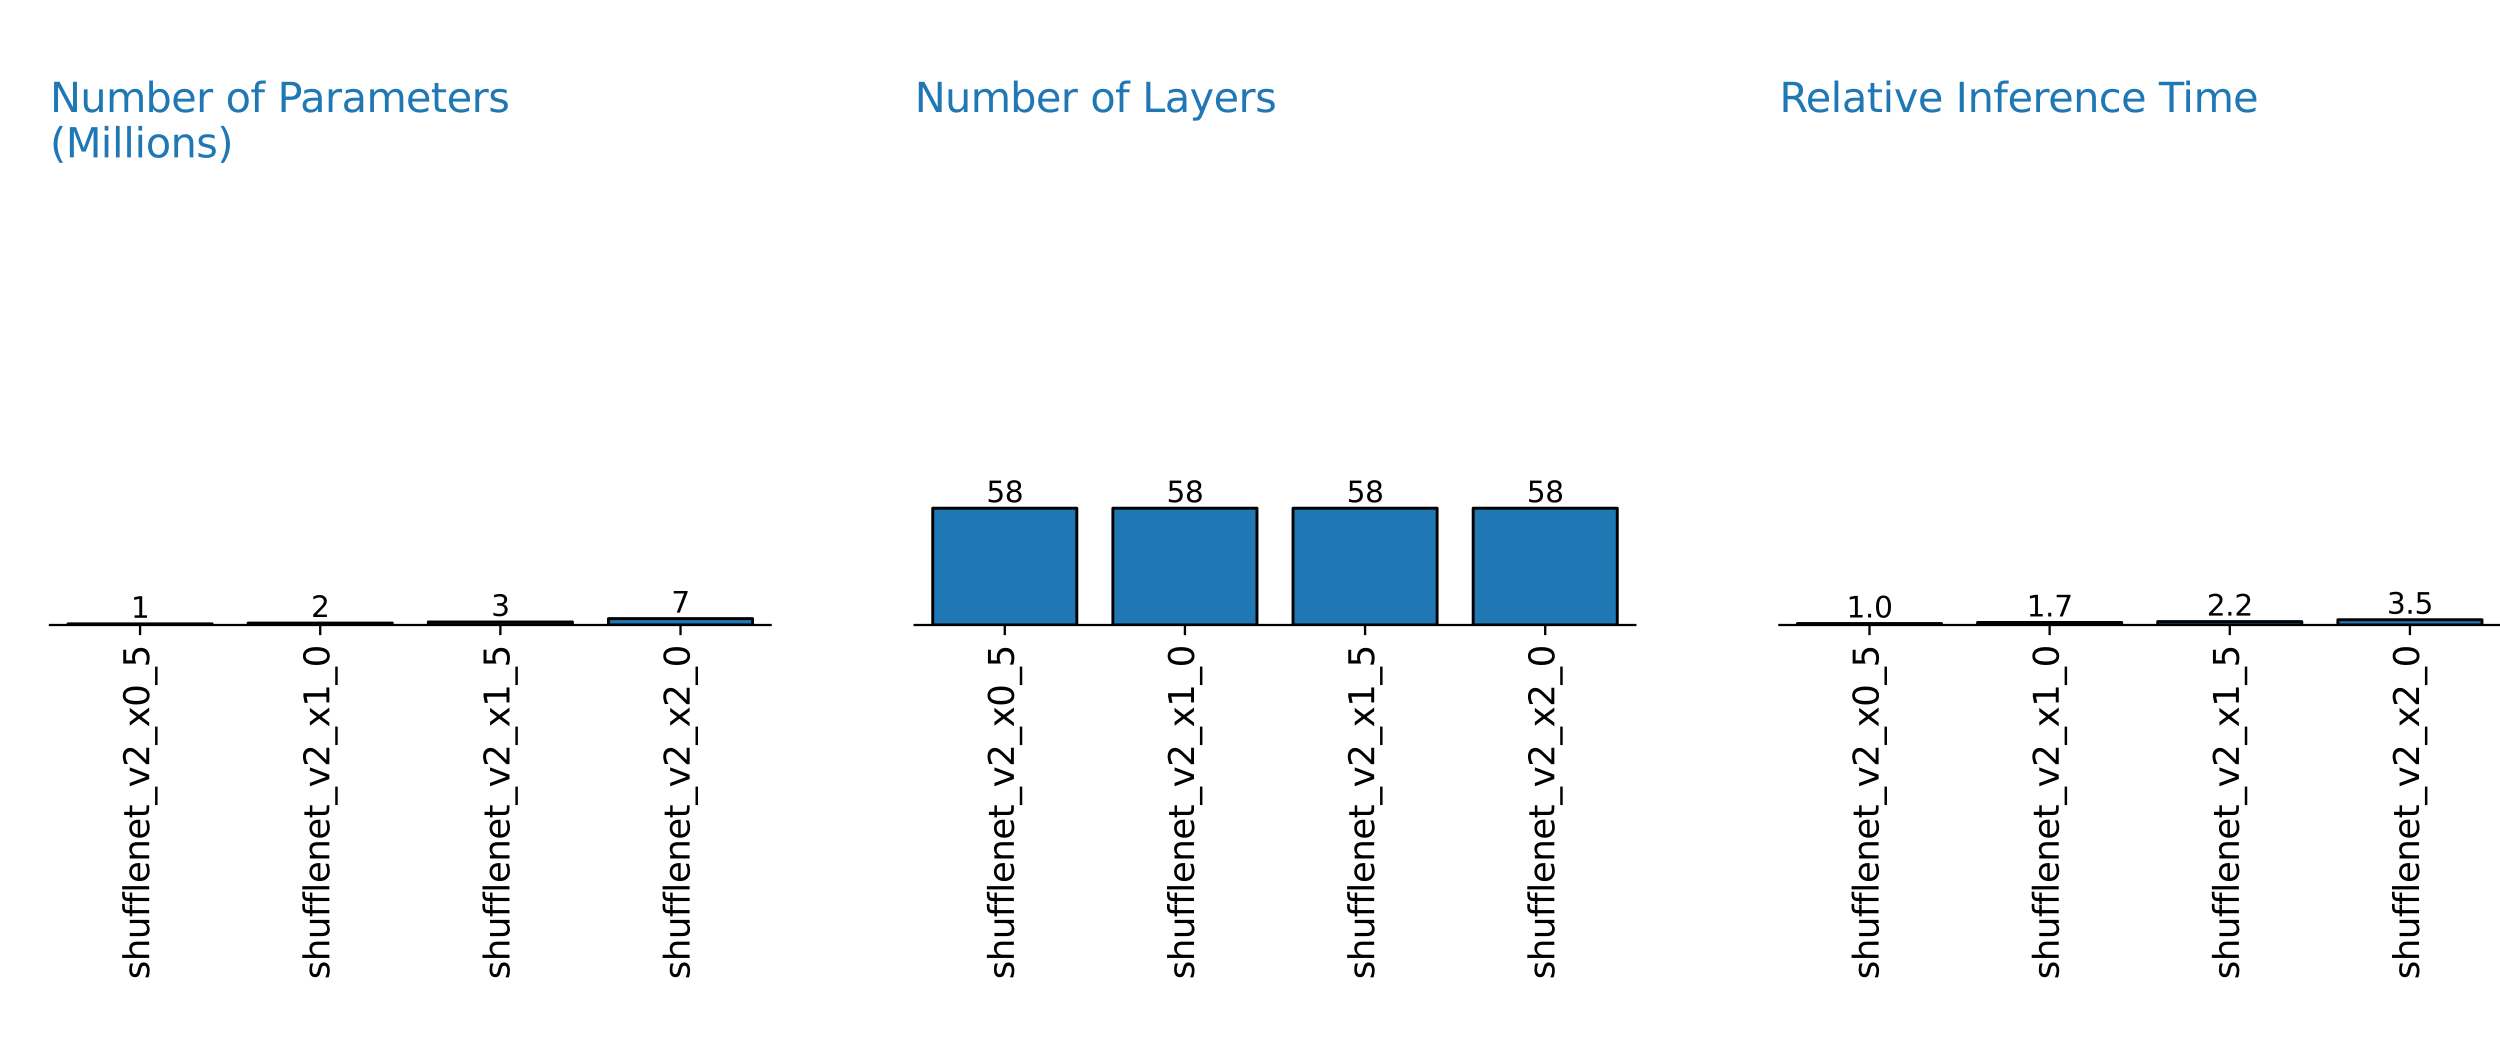 <?xml version="1.0" encoding="utf-8" standalone="no"?>
<!DOCTYPE svg PUBLIC "-//W3C//DTD SVG 1.1//EN"
  "http://www.w3.org/Graphics/SVG/1.1/DTD/svg11.dtd">
<svg xmlns:xlink="http://www.w3.org/1999/xlink" width="864pt" height="360pt" viewBox="0 0 864 360" xmlns="http://www.w3.org/2000/svg" version="1.1">
 <defs>
  <style type="text/css">*{stroke-linejoin: round; stroke-linecap: butt}</style>
 </defs>
 <g id="figure_1">
  <g id="patch_1">
   <path d="M 0 360 
L 864 360 
L 864 0 
L 0 0 
z
" style="fill: #ffffff"/>
  </g>
  <g id="axes_1">
   <g id="patch_2">
    <path d="M 17.28 216 
L 266.315 216 
L 266.315 7.2 
L 17.28 7.2 
z
" style="fill: #ffffff"/>
   </g>
   <g id="patch_3">
    <path d="M 23.506 216 
L 73.313 216 
L 73.313 215.589 
L 23.506 215.589 
z
" clip-path="url(#pa8c8fce6a4)" style="fill: #1f77b4; stroke: #000000; stroke-linejoin: miter"/>
   </g>
   <g id="patch_4">
    <path d="M 85.765 216 
L 135.572 216 
L 135.572 215.317 
L 85.765 215.317 
z
" clip-path="url(#pa8c8fce6a4)" style="fill: #1f77b4; stroke: #000000; stroke-linejoin: miter"/>
   </g>
   <g id="patch_5">
    <path d="M 148.024 216 
L 197.831 216 
L 197.831 214.952 
L 148.024 214.952 
z
" clip-path="url(#pa8c8fce6a4)" style="fill: #1f77b4; stroke: #000000; stroke-linejoin: miter"/>
   </g>
   <g id="patch_6">
    <path d="M 210.282 216 
L 260.089 216 
L 260.089 213.791 
L 210.282 213.791 
z
" clip-path="url(#pa8c8fce6a4)" style="fill: #1f77b4; stroke: #000000; stroke-linejoin: miter"/>
   </g>
   <g id="matplotlib.axis_1">
    <g id="xtick_1">
     <g id="line2d_1">
      <defs>
       <path id="m5563701c17" d="M 0 0 
L 0 3.5 
" style="stroke: #000000; stroke-width: 0.8"/>
      </defs>
      <g>
       <use xlink:href="#m5563701c17" x="48.409" y="216" style="stroke: #000000; stroke-width: 0.8"/>
      </g>
     </g>
     <g id="text_1">
      <!-- shufflenet_v2_x0_5 -->
      <g transform="translate(51.554 338.431) rotate(-90) scale(0.12 -0.12)">
       <defs>
        <path id="DejaVuSans-73" d="M 2834 3397 
L 2834 2853 
Q 2591 2978 2328 3040 
Q 2066 3103 1784 3103 
Q 1356 3103 1142 2972 
Q 928 2841 928 2578 
Q 928 2378 1081 2264 
Q 1234 2150 1697 2047 
L 1894 2003 
Q 2506 1872 2764 1633 
Q 3022 1394 3022 966 
Q 3022 478 2636 193 
Q 2250 -91 1575 -91 
Q 1294 -91 989 -36 
Q 684 19 347 128 
L 347 722 
Q 666 556 975 473 
Q 1284 391 1588 391 
Q 1994 391 2212 530 
Q 2431 669 2431 922 
Q 2431 1156 2273 1281 
Q 2116 1406 1581 1522 
L 1381 1569 
Q 847 1681 609 1914 
Q 372 2147 372 2553 
Q 372 3047 722 3315 
Q 1072 3584 1716 3584 
Q 2034 3584 2315 3537 
Q 2597 3491 2834 3397 
z
" transform="scale(0.016)"/>
        <path id="DejaVuSans-68" d="M 3513 2113 
L 3513 0 
L 2938 0 
L 2938 2094 
Q 2938 2591 2744 2837 
Q 2550 3084 2163 3084 
Q 1697 3084 1428 2787 
Q 1159 2491 1159 1978 
L 1159 0 
L 581 0 
L 581 4863 
L 1159 4863 
L 1159 2956 
Q 1366 3272 1645 3428 
Q 1925 3584 2291 3584 
Q 2894 3584 3203 3211 
Q 3513 2838 3513 2113 
z
" transform="scale(0.016)"/>
        <path id="DejaVuSans-75" d="M 544 1381 
L 544 3500 
L 1119 3500 
L 1119 1403 
Q 1119 906 1312 657 
Q 1506 409 1894 409 
Q 2359 409 2629 706 
Q 2900 1003 2900 1516 
L 2900 3500 
L 3475 3500 
L 3475 0 
L 2900 0 
L 2900 538 
Q 2691 219 2414 64 
Q 2138 -91 1772 -91 
Q 1169 -91 856 284 
Q 544 659 544 1381 
z
M 1991 3584 
L 1991 3584 
z
" transform="scale(0.016)"/>
        <path id="DejaVuSans-66" d="M 2375 4863 
L 2375 4384 
L 1825 4384 
Q 1516 4384 1395 4259 
Q 1275 4134 1275 3809 
L 1275 3500 
L 2222 3500 
L 2222 3053 
L 1275 3053 
L 1275 0 
L 697 0 
L 697 3053 
L 147 3053 
L 147 3500 
L 697 3500 
L 697 3744 
Q 697 4328 969 4595 
Q 1241 4863 1831 4863 
L 2375 4863 
z
" transform="scale(0.016)"/>
        <path id="DejaVuSans-6c" d="M 603 4863 
L 1178 4863 
L 1178 0 
L 603 0 
L 603 4863 
z
" transform="scale(0.016)"/>
        <path id="DejaVuSans-65" d="M 3597 1894 
L 3597 1613 
L 953 1613 
Q 991 1019 1311 708 
Q 1631 397 2203 397 
Q 2534 397 2845 478 
Q 3156 559 3463 722 
L 3463 178 
Q 3153 47 2828 -22 
Q 2503 -91 2169 -91 
Q 1331 -91 842 396 
Q 353 884 353 1716 
Q 353 2575 817 3079 
Q 1281 3584 2069 3584 
Q 2775 3584 3186 3129 
Q 3597 2675 3597 1894 
z
M 3022 2063 
Q 3016 2534 2758 2815 
Q 2500 3097 2075 3097 
Q 1594 3097 1305 2825 
Q 1016 2553 972 2059 
L 3022 2063 
z
" transform="scale(0.016)"/>
        <path id="DejaVuSans-6e" d="M 3513 2113 
L 3513 0 
L 2938 0 
L 2938 2094 
Q 2938 2591 2744 2837 
Q 2550 3084 2163 3084 
Q 1697 3084 1428 2787 
Q 1159 2491 1159 1978 
L 1159 0 
L 581 0 
L 581 3500 
L 1159 3500 
L 1159 2956 
Q 1366 3272 1645 3428 
Q 1925 3584 2291 3584 
Q 2894 3584 3203 3211 
Q 3513 2838 3513 2113 
z
" transform="scale(0.016)"/>
        <path id="DejaVuSans-74" d="M 1172 4494 
L 1172 3500 
L 2356 3500 
L 2356 3053 
L 1172 3053 
L 1172 1153 
Q 1172 725 1289 603 
Q 1406 481 1766 481 
L 2356 481 
L 2356 0 
L 1766 0 
Q 1100 0 847 248 
Q 594 497 594 1153 
L 594 3053 
L 172 3053 
L 172 3500 
L 594 3500 
L 594 4494 
L 1172 4494 
z
" transform="scale(0.016)"/>
        <path id="DejaVuSans-5f" d="M 3263 -1063 
L 3263 -1509 
L -63 -1509 
L -63 -1063 
L 3263 -1063 
z
" transform="scale(0.016)"/>
        <path id="DejaVuSans-76" d="M 191 3500 
L 800 3500 
L 1894 563 
L 2988 3500 
L 3597 3500 
L 2284 0 
L 1503 0 
L 191 3500 
z
" transform="scale(0.016)"/>
        <path id="DejaVuSans-32" d="M 1228 531 
L 3431 531 
L 3431 0 
L 469 0 
L 469 531 
Q 828 903 1448 1529 
Q 2069 2156 2228 2338 
Q 2531 2678 2651 2914 
Q 2772 3150 2772 3378 
Q 2772 3750 2511 3984 
Q 2250 4219 1831 4219 
Q 1534 4219 1204 4116 
Q 875 4013 500 3803 
L 500 4441 
Q 881 4594 1212 4672 
Q 1544 4750 1819 4750 
Q 2544 4750 2975 4387 
Q 3406 4025 3406 3419 
Q 3406 3131 3298 2873 
Q 3191 2616 2906 2266 
Q 2828 2175 2409 1742 
Q 1991 1309 1228 531 
z
" transform="scale(0.016)"/>
        <path id="DejaVuSans-78" d="M 3513 3500 
L 2247 1797 
L 3578 0 
L 2900 0 
L 1881 1375 
L 863 0 
L 184 0 
L 1544 1831 
L 300 3500 
L 978 3500 
L 1906 2253 
L 2834 3500 
L 3513 3500 
z
" transform="scale(0.016)"/>
        <path id="DejaVuSans-30" d="M 2034 4250 
Q 1547 4250 1301 3770 
Q 1056 3291 1056 2328 
Q 1056 1369 1301 889 
Q 1547 409 2034 409 
Q 2525 409 2770 889 
Q 3016 1369 3016 2328 
Q 3016 3291 2770 3770 
Q 2525 4250 2034 4250 
z
M 2034 4750 
Q 2819 4750 3233 4129 
Q 3647 3509 3647 2328 
Q 3647 1150 3233 529 
Q 2819 -91 2034 -91 
Q 1250 -91 836 529 
Q 422 1150 422 2328 
Q 422 3509 836 4129 
Q 1250 4750 2034 4750 
z
" transform="scale(0.016)"/>
        <path id="DejaVuSans-35" d="M 691 4666 
L 3169 4666 
L 3169 4134 
L 1269 4134 
L 1269 2991 
Q 1406 3038 1543 3061 
Q 1681 3084 1819 3084 
Q 2600 3084 3056 2656 
Q 3513 2228 3513 1497 
Q 3513 744 3044 326 
Q 2575 -91 1722 -91 
Q 1428 -91 1123 -41 
Q 819 9 494 109 
L 494 744 
Q 775 591 1075 516 
Q 1375 441 1709 441 
Q 2250 441 2565 725 
Q 2881 1009 2881 1497 
Q 2881 1984 2565 2268 
Q 2250 2553 1709 2553 
Q 1456 2553 1204 2497 
Q 953 2441 691 2322 
L 691 4666 
z
" transform="scale(0.016)"/>
       </defs>
       <use xlink:href="#DejaVuSans-73"/>
       <use xlink:href="#DejaVuSans-68" x="52.1"/>
       <use xlink:href="#DejaVuSans-75" x="115.479"/>
       <use xlink:href="#DejaVuSans-66" x="178.857"/>
       <use xlink:href="#DejaVuSans-66" x="214.062"/>
       <use xlink:href="#DejaVuSans-6c" x="249.268"/>
       <use xlink:href="#DejaVuSans-65" x="277.051"/>
       <use xlink:href="#DejaVuSans-6e" x="338.574"/>
       <use xlink:href="#DejaVuSans-65" x="401.953"/>
       <use xlink:href="#DejaVuSans-74" x="463.477"/>
       <use xlink:href="#DejaVuSans-5f" x="502.686"/>
       <use xlink:href="#DejaVuSans-76" x="552.686"/>
       <use xlink:href="#DejaVuSans-32" x="611.865"/>
       <use xlink:href="#DejaVuSans-5f" x="675.488"/>
       <use xlink:href="#DejaVuSans-78" x="725.488"/>
       <use xlink:href="#DejaVuSans-30" x="784.668"/>
       <use xlink:href="#DejaVuSans-5f" x="848.291"/>
       <use xlink:href="#DejaVuSans-35" x="898.291"/>
      </g>
     </g>
    </g>
    <g id="xtick_2">
     <g id="line2d_2">
      <g>
       <use xlink:href="#m5563701c17" x="110.668" y="216" style="stroke: #000000; stroke-width: 0.8"/>
      </g>
     </g>
     <g id="text_2">
      <!-- shufflenet_v2_x1_0 -->
      <g transform="translate(113.813 338.431) rotate(-90) scale(0.12 -0.12)">
       <defs>
        <path id="DejaVuSans-31" d="M 794 531 
L 1825 531 
L 1825 4091 
L 703 3866 
L 703 4441 
L 1819 4666 
L 2450 4666 
L 2450 531 
L 3481 531 
L 3481 0 
L 794 0 
L 794 531 
z
" transform="scale(0.016)"/>
       </defs>
       <use xlink:href="#DejaVuSans-73"/>
       <use xlink:href="#DejaVuSans-68" x="52.1"/>
       <use xlink:href="#DejaVuSans-75" x="115.479"/>
       <use xlink:href="#DejaVuSans-66" x="178.857"/>
       <use xlink:href="#DejaVuSans-66" x="214.062"/>
       <use xlink:href="#DejaVuSans-6c" x="249.268"/>
       <use xlink:href="#DejaVuSans-65" x="277.051"/>
       <use xlink:href="#DejaVuSans-6e" x="338.574"/>
       <use xlink:href="#DejaVuSans-65" x="401.953"/>
       <use xlink:href="#DejaVuSans-74" x="463.477"/>
       <use xlink:href="#DejaVuSans-5f" x="502.686"/>
       <use xlink:href="#DejaVuSans-76" x="552.686"/>
       <use xlink:href="#DejaVuSans-32" x="611.865"/>
       <use xlink:href="#DejaVuSans-5f" x="675.488"/>
       <use xlink:href="#DejaVuSans-78" x="725.488"/>
       <use xlink:href="#DejaVuSans-31" x="784.668"/>
       <use xlink:href="#DejaVuSans-5f" x="848.291"/>
       <use xlink:href="#DejaVuSans-30" x="898.291"/>
      </g>
     </g>
    </g>
    <g id="xtick_3">
     <g id="line2d_3">
      <g>
       <use xlink:href="#m5563701c17" x="172.927" y="216" style="stroke: #000000; stroke-width: 0.8"/>
      </g>
     </g>
     <g id="text_3">
      <!-- shufflenet_v2_x1_5 -->
      <g transform="translate(176.071 338.431) rotate(-90) scale(0.12 -0.12)">
       <use xlink:href="#DejaVuSans-73"/>
       <use xlink:href="#DejaVuSans-68" x="52.1"/>
       <use xlink:href="#DejaVuSans-75" x="115.479"/>
       <use xlink:href="#DejaVuSans-66" x="178.857"/>
       <use xlink:href="#DejaVuSans-66" x="214.062"/>
       <use xlink:href="#DejaVuSans-6c" x="249.268"/>
       <use xlink:href="#DejaVuSans-65" x="277.051"/>
       <use xlink:href="#DejaVuSans-6e" x="338.574"/>
       <use xlink:href="#DejaVuSans-65" x="401.953"/>
       <use xlink:href="#DejaVuSans-74" x="463.477"/>
       <use xlink:href="#DejaVuSans-5f" x="502.686"/>
       <use xlink:href="#DejaVuSans-76" x="552.686"/>
       <use xlink:href="#DejaVuSans-32" x="611.865"/>
       <use xlink:href="#DejaVuSans-5f" x="675.488"/>
       <use xlink:href="#DejaVuSans-78" x="725.488"/>
       <use xlink:href="#DejaVuSans-31" x="784.668"/>
       <use xlink:href="#DejaVuSans-5f" x="848.291"/>
       <use xlink:href="#DejaVuSans-35" x="898.291"/>
      </g>
     </g>
    </g>
    <g id="xtick_4">
     <g id="line2d_4">
      <g>
       <use xlink:href="#m5563701c17" x="235.186" y="216" style="stroke: #000000; stroke-width: 0.8"/>
      </g>
     </g>
     <g id="text_4">
      <!-- shufflenet_v2_x2_0 -->
      <g transform="translate(238.33 338.431) rotate(-90) scale(0.12 -0.12)">
       <use xlink:href="#DejaVuSans-73"/>
       <use xlink:href="#DejaVuSans-68" x="52.1"/>
       <use xlink:href="#DejaVuSans-75" x="115.479"/>
       <use xlink:href="#DejaVuSans-66" x="178.857"/>
       <use xlink:href="#DejaVuSans-66" x="214.062"/>
       <use xlink:href="#DejaVuSans-6c" x="249.268"/>
       <use xlink:href="#DejaVuSans-65" x="277.051"/>
       <use xlink:href="#DejaVuSans-6e" x="338.574"/>
       <use xlink:href="#DejaVuSans-65" x="401.953"/>
       <use xlink:href="#DejaVuSans-74" x="463.477"/>
       <use xlink:href="#DejaVuSans-5f" x="502.686"/>
       <use xlink:href="#DejaVuSans-76" x="552.686"/>
       <use xlink:href="#DejaVuSans-32" x="611.865"/>
       <use xlink:href="#DejaVuSans-5f" x="675.488"/>
       <use xlink:href="#DejaVuSans-78" x="725.488"/>
       <use xlink:href="#DejaVuSans-32" x="784.668"/>
       <use xlink:href="#DejaVuSans-5f" x="848.291"/>
       <use xlink:href="#DejaVuSans-30" x="898.291"/>
      </g>
     </g>
    </g>
   </g>
   <g id="matplotlib.axis_2"/>
   <g id="patch_7">
    <path d="M 17.28 216 
L 266.315 216 
" style="fill: none; stroke: #000000; stroke-width: 0.8; stroke-linejoin: miter; stroke-linecap: square"/>
   </g>
   <g id="text_5">
    <!-- Number of Parameters -->
    <g style="fill: #1f77b4" transform="translate(17.28 38.718) scale(0.14 -0.14)">
     <defs>
      <path id="DejaVuSans-4e" d="M 628 4666 
L 1478 4666 
L 3547 763 
L 3547 4666 
L 4159 4666 
L 4159 0 
L 3309 0 
L 1241 3903 
L 1241 0 
L 628 0 
L 628 4666 
z
" transform="scale(0.016)"/>
      <path id="DejaVuSans-6d" d="M 3328 2828 
Q 3544 3216 3844 3400 
Q 4144 3584 4550 3584 
Q 5097 3584 5394 3201 
Q 5691 2819 5691 2113 
L 5691 0 
L 5113 0 
L 5113 2094 
Q 5113 2597 4934 2840 
Q 4756 3084 4391 3084 
Q 3944 3084 3684 2787 
Q 3425 2491 3425 1978 
L 3425 0 
L 2847 0 
L 2847 2094 
Q 2847 2600 2669 2842 
Q 2491 3084 2119 3084 
Q 1678 3084 1418 2786 
Q 1159 2488 1159 1978 
L 1159 0 
L 581 0 
L 581 3500 
L 1159 3500 
L 1159 2956 
Q 1356 3278 1631 3431 
Q 1906 3584 2284 3584 
Q 2666 3584 2933 3390 
Q 3200 3197 3328 2828 
z
" transform="scale(0.016)"/>
      <path id="DejaVuSans-62" d="M 3116 1747 
Q 3116 2381 2855 2742 
Q 2594 3103 2138 3103 
Q 1681 3103 1420 2742 
Q 1159 2381 1159 1747 
Q 1159 1113 1420 752 
Q 1681 391 2138 391 
Q 2594 391 2855 752 
Q 3116 1113 3116 1747 
z
M 1159 2969 
Q 1341 3281 1617 3432 
Q 1894 3584 2278 3584 
Q 2916 3584 3314 3078 
Q 3713 2572 3713 1747 
Q 3713 922 3314 415 
Q 2916 -91 2278 -91 
Q 1894 -91 1617 61 
Q 1341 213 1159 525 
L 1159 0 
L 581 0 
L 581 4863 
L 1159 4863 
L 1159 2969 
z
" transform="scale(0.016)"/>
      <path id="DejaVuSans-72" d="M 2631 2963 
Q 2534 3019 2420 3045 
Q 2306 3072 2169 3072 
Q 1681 3072 1420 2755 
Q 1159 2438 1159 1844 
L 1159 0 
L 581 0 
L 581 3500 
L 1159 3500 
L 1159 2956 
Q 1341 3275 1631 3429 
Q 1922 3584 2338 3584 
Q 2397 3584 2469 3576 
Q 2541 3569 2628 3553 
L 2631 2963 
z
" transform="scale(0.016)"/>
      <path id="DejaVuSans-20" transform="scale(0.016)"/>
      <path id="DejaVuSans-6f" d="M 1959 3097 
Q 1497 3097 1228 2736 
Q 959 2375 959 1747 
Q 959 1119 1226 758 
Q 1494 397 1959 397 
Q 2419 397 2687 759 
Q 2956 1122 2956 1747 
Q 2956 2369 2687 2733 
Q 2419 3097 1959 3097 
z
M 1959 3584 
Q 2709 3584 3137 3096 
Q 3566 2609 3566 1747 
Q 3566 888 3137 398 
Q 2709 -91 1959 -91 
Q 1206 -91 779 398 
Q 353 888 353 1747 
Q 353 2609 779 3096 
Q 1206 3584 1959 3584 
z
" transform="scale(0.016)"/>
      <path id="DejaVuSans-50" d="M 1259 4147 
L 1259 2394 
L 2053 2394 
Q 2494 2394 2734 2622 
Q 2975 2850 2975 3272 
Q 2975 3691 2734 3919 
Q 2494 4147 2053 4147 
L 1259 4147 
z
M 628 4666 
L 2053 4666 
Q 2838 4666 3239 4311 
Q 3641 3956 3641 3272 
Q 3641 2581 3239 2228 
Q 2838 1875 2053 1875 
L 1259 1875 
L 1259 0 
L 628 0 
L 628 4666 
z
" transform="scale(0.016)"/>
      <path id="DejaVuSans-61" d="M 2194 1759 
Q 1497 1759 1228 1600 
Q 959 1441 959 1056 
Q 959 750 1161 570 
Q 1363 391 1709 391 
Q 2188 391 2477 730 
Q 2766 1069 2766 1631 
L 2766 1759 
L 2194 1759 
z
M 3341 1997 
L 3341 0 
L 2766 0 
L 2766 531 
Q 2569 213 2275 61 
Q 1981 -91 1556 -91 
Q 1019 -91 701 211 
Q 384 513 384 1019 
Q 384 1609 779 1909 
Q 1175 2209 1959 2209 
L 2766 2209 
L 2766 2266 
Q 2766 2663 2505 2880 
Q 2244 3097 1772 3097 
Q 1472 3097 1187 3025 
Q 903 2953 641 2809 
L 641 3341 
Q 956 3463 1253 3523 
Q 1550 3584 1831 3584 
Q 2591 3584 2966 3190 
Q 3341 2797 3341 1997 
z
" transform="scale(0.016)"/>
     </defs>
     <use xlink:href="#DejaVuSans-4e"/>
     <use xlink:href="#DejaVuSans-75" x="74.805"/>
     <use xlink:href="#DejaVuSans-6d" x="138.184"/>
     <use xlink:href="#DejaVuSans-62" x="235.596"/>
     <use xlink:href="#DejaVuSans-65" x="299.072"/>
     <use xlink:href="#DejaVuSans-72" x="360.596"/>
     <use xlink:href="#DejaVuSans-20" x="401.709"/>
     <use xlink:href="#DejaVuSans-6f" x="433.496"/>
     <use xlink:href="#DejaVuSans-66" x="494.678"/>
     <use xlink:href="#DejaVuSans-20" x="529.883"/>
     <use xlink:href="#DejaVuSans-50" x="561.67"/>
     <use xlink:href="#DejaVuSans-61" x="617.473"/>
     <use xlink:href="#DejaVuSans-72" x="678.752"/>
     <use xlink:href="#DejaVuSans-61" x="719.865"/>
     <use xlink:href="#DejaVuSans-6d" x="781.145"/>
     <use xlink:href="#DejaVuSans-65" x="878.557"/>
     <use xlink:href="#DejaVuSans-74" x="940.08"/>
     <use xlink:href="#DejaVuSans-65" x="979.289"/>
     <use xlink:href="#DejaVuSans-72" x="1040.812"/>
     <use xlink:href="#DejaVuSans-73" x="1081.926"/>
    </g>
    <!-- (Millions) -->
    <g style="fill: #1f77b4" transform="translate(17.28 54.395) scale(0.14 -0.14)">
     <defs>
      <path id="DejaVuSans-28" d="M 1984 4856 
Q 1566 4138 1362 3434 
Q 1159 2731 1159 2009 
Q 1159 1288 1364 580 
Q 1569 -128 1984 -844 
L 1484 -844 
Q 1016 -109 783 600 
Q 550 1309 550 2009 
Q 550 2706 781 3412 
Q 1013 4119 1484 4856 
L 1984 4856 
z
" transform="scale(0.016)"/>
      <path id="DejaVuSans-4d" d="M 628 4666 
L 1569 4666 
L 2759 1491 
L 3956 4666 
L 4897 4666 
L 4897 0 
L 4281 0 
L 4281 4097 
L 3078 897 
L 2444 897 
L 1241 4097 
L 1241 0 
L 628 0 
L 628 4666 
z
" transform="scale(0.016)"/>
      <path id="DejaVuSans-69" d="M 603 3500 
L 1178 3500 
L 1178 0 
L 603 0 
L 603 3500 
z
M 603 4863 
L 1178 4863 
L 1178 4134 
L 603 4134 
L 603 4863 
z
" transform="scale(0.016)"/>
      <path id="DejaVuSans-29" d="M 513 4856 
L 1013 4856 
Q 1481 4119 1714 3412 
Q 1947 2706 1947 2009 
Q 1947 1309 1714 600 
Q 1481 -109 1013 -844 
L 513 -844 
Q 928 -128 1133 580 
Q 1338 1288 1338 2009 
Q 1338 2731 1133 3434 
Q 928 4138 513 4856 
z
" transform="scale(0.016)"/>
     </defs>
     <use xlink:href="#DejaVuSans-28"/>
     <use xlink:href="#DejaVuSans-4d" x="39.014"/>
     <use xlink:href="#DejaVuSans-69" x="125.293"/>
     <use xlink:href="#DejaVuSans-6c" x="153.076"/>
     <use xlink:href="#DejaVuSans-6c" x="180.859"/>
     <use xlink:href="#DejaVuSans-69" x="208.643"/>
     <use xlink:href="#DejaVuSans-6f" x="236.426"/>
     <use xlink:href="#DejaVuSans-6e" x="297.607"/>
     <use xlink:href="#DejaVuSans-73" x="360.986"/>
     <use xlink:href="#DejaVuSans-29" x="413.086"/>
    </g>
   </g>
   <g id="text_6">
    <!-- 1 -->
    <g transform="translate(45.228 213.51) scale(0.1 -0.1)">
     <use xlink:href="#DejaVuSans-31"/>
    </g>
   </g>
   <g id="text_7">
    <!-- 2 -->
    <g transform="translate(107.487 213.238) scale(0.1 -0.1)">
     <use xlink:href="#DejaVuSans-32"/>
    </g>
   </g>
   <g id="text_8">
    <!-- 3 -->
    <g transform="translate(169.746 212.872) scale(0.1 -0.1)">
     <defs>
      <path id="DejaVuSans-33" d="M 2597 2516 
Q 3050 2419 3304 2112 
Q 3559 1806 3559 1356 
Q 3559 666 3084 287 
Q 2609 -91 1734 -91 
Q 1441 -91 1130 -33 
Q 819 25 488 141 
L 488 750 
Q 750 597 1062 519 
Q 1375 441 1716 441 
Q 2309 441 2620 675 
Q 2931 909 2931 1356 
Q 2931 1769 2642 2001 
Q 2353 2234 1838 2234 
L 1294 2234 
L 1294 2753 
L 1863 2753 
Q 2328 2753 2575 2939 
Q 2822 3125 2822 3475 
Q 2822 3834 2567 4026 
Q 2313 4219 1838 4219 
Q 1578 4219 1281 4162 
Q 984 4106 628 3988 
L 628 4550 
Q 988 4650 1302 4700 
Q 1616 4750 1894 4750 
Q 2613 4750 3031 4423 
Q 3450 4097 3450 3541 
Q 3450 3153 3228 2886 
Q 3006 2619 2597 2516 
z
" transform="scale(0.016)"/>
     </defs>
     <use xlink:href="#DejaVuSans-33"/>
    </g>
   </g>
   <g id="text_9">
    <!-- 7 -->
    <g transform="translate(232.005 211.712) scale(0.1 -0.1)">
     <defs>
      <path id="DejaVuSans-37" d="M 525 4666 
L 3525 4666 
L 3525 4397 
L 1831 0 
L 1172 0 
L 2766 4134 
L 525 4134 
L 525 4666 
z
" transform="scale(0.016)"/>
     </defs>
     <use xlink:href="#DejaVuSans-37"/>
    </g>
   </g>
  </g>
  <g id="axes_2">
   <g id="patch_8">
    <path d="M 316.122 216 
L 565.158 216 
L 565.158 7.2 
L 316.122 7.2 
z
" style="fill: #ffffff"/>
   </g>
   <g id="patch_9">
    <path d="M 322.348 216 
L 372.155 216 
L 372.155 175.632 
L 322.348 175.632 
z
" clip-path="url(#pb80c94be1c)" style="fill: #1f77b4; stroke: #000000; stroke-linejoin: miter"/>
   </g>
   <g id="patch_10">
    <path d="M 384.607 216 
L 434.414 216 
L 434.414 175.632 
L 384.607 175.632 
z
" clip-path="url(#pb80c94be1c)" style="fill: #1f77b4; stroke: #000000; stroke-linejoin: miter"/>
   </g>
   <g id="patch_11">
    <path d="M 446.866 216 
L 496.673 216 
L 496.673 175.632 
L 446.866 175.632 
z
" clip-path="url(#pb80c94be1c)" style="fill: #1f77b4; stroke: #000000; stroke-linejoin: miter"/>
   </g>
   <g id="patch_12">
    <path d="M 509.125 216 
L 558.932 216 
L 558.932 175.632 
L 509.125 175.632 
z
" clip-path="url(#pb80c94be1c)" style="fill: #1f77b4; stroke: #000000; stroke-linejoin: miter"/>
   </g>
   <g id="matplotlib.axis_3">
    <g id="xtick_5">
     <g id="line2d_5">
      <g>
       <use xlink:href="#m5563701c17" x="347.252" y="216" style="stroke: #000000; stroke-width: 0.8"/>
      </g>
     </g>
     <g id="text_10">
      <!-- shufflenet_v2_x0_5 -->
      <g transform="translate(350.396 338.431) rotate(-90) scale(0.12 -0.12)">
       <use xlink:href="#DejaVuSans-73"/>
       <use xlink:href="#DejaVuSans-68" x="52.1"/>
       <use xlink:href="#DejaVuSans-75" x="115.479"/>
       <use xlink:href="#DejaVuSans-66" x="178.857"/>
       <use xlink:href="#DejaVuSans-66" x="214.062"/>
       <use xlink:href="#DejaVuSans-6c" x="249.268"/>
       <use xlink:href="#DejaVuSans-65" x="277.051"/>
       <use xlink:href="#DejaVuSans-6e" x="338.574"/>
       <use xlink:href="#DejaVuSans-65" x="401.953"/>
       <use xlink:href="#DejaVuSans-74" x="463.477"/>
       <use xlink:href="#DejaVuSans-5f" x="502.686"/>
       <use xlink:href="#DejaVuSans-76" x="552.686"/>
       <use xlink:href="#DejaVuSans-32" x="611.865"/>
       <use xlink:href="#DejaVuSans-5f" x="675.488"/>
       <use xlink:href="#DejaVuSans-78" x="725.488"/>
       <use xlink:href="#DejaVuSans-30" x="784.668"/>
       <use xlink:href="#DejaVuSans-5f" x="848.291"/>
       <use xlink:href="#DejaVuSans-35" x="898.291"/>
      </g>
     </g>
    </g>
    <g id="xtick_6">
     <g id="line2d_6">
      <g>
       <use xlink:href="#m5563701c17" x="409.511" y="216" style="stroke: #000000; stroke-width: 0.8"/>
      </g>
     </g>
     <g id="text_11">
      <!-- shufflenet_v2_x1_0 -->
      <g transform="translate(412.655 338.431) rotate(-90) scale(0.12 -0.12)">
       <use xlink:href="#DejaVuSans-73"/>
       <use xlink:href="#DejaVuSans-68" x="52.1"/>
       <use xlink:href="#DejaVuSans-75" x="115.479"/>
       <use xlink:href="#DejaVuSans-66" x="178.857"/>
       <use xlink:href="#DejaVuSans-66" x="214.062"/>
       <use xlink:href="#DejaVuSans-6c" x="249.268"/>
       <use xlink:href="#DejaVuSans-65" x="277.051"/>
       <use xlink:href="#DejaVuSans-6e" x="338.574"/>
       <use xlink:href="#DejaVuSans-65" x="401.953"/>
       <use xlink:href="#DejaVuSans-74" x="463.477"/>
       <use xlink:href="#DejaVuSans-5f" x="502.686"/>
       <use xlink:href="#DejaVuSans-76" x="552.686"/>
       <use xlink:href="#DejaVuSans-32" x="611.865"/>
       <use xlink:href="#DejaVuSans-5f" x="675.488"/>
       <use xlink:href="#DejaVuSans-78" x="725.488"/>
       <use xlink:href="#DejaVuSans-31" x="784.668"/>
       <use xlink:href="#DejaVuSans-5f" x="848.291"/>
       <use xlink:href="#DejaVuSans-30" x="898.291"/>
      </g>
     </g>
    </g>
    <g id="xtick_7">
     <g id="line2d_7">
      <g>
       <use xlink:href="#m5563701c17" x="471.769" y="216" style="stroke: #000000; stroke-width: 0.8"/>
      </g>
     </g>
     <g id="text_12">
      <!-- shufflenet_v2_x1_5 -->
      <g transform="translate(474.914 338.431) rotate(-90) scale(0.12 -0.12)">
       <use xlink:href="#DejaVuSans-73"/>
       <use xlink:href="#DejaVuSans-68" x="52.1"/>
       <use xlink:href="#DejaVuSans-75" x="115.479"/>
       <use xlink:href="#DejaVuSans-66" x="178.857"/>
       <use xlink:href="#DejaVuSans-66" x="214.062"/>
       <use xlink:href="#DejaVuSans-6c" x="249.268"/>
       <use xlink:href="#DejaVuSans-65" x="277.051"/>
       <use xlink:href="#DejaVuSans-6e" x="338.574"/>
       <use xlink:href="#DejaVuSans-65" x="401.953"/>
       <use xlink:href="#DejaVuSans-74" x="463.477"/>
       <use xlink:href="#DejaVuSans-5f" x="502.686"/>
       <use xlink:href="#DejaVuSans-76" x="552.686"/>
       <use xlink:href="#DejaVuSans-32" x="611.865"/>
       <use xlink:href="#DejaVuSans-5f" x="675.488"/>
       <use xlink:href="#DejaVuSans-78" x="725.488"/>
       <use xlink:href="#DejaVuSans-31" x="784.668"/>
       <use xlink:href="#DejaVuSans-5f" x="848.291"/>
       <use xlink:href="#DejaVuSans-35" x="898.291"/>
      </g>
     </g>
    </g>
    <g id="xtick_8">
     <g id="line2d_8">
      <g>
       <use xlink:href="#m5563701c17" x="534.028" y="216" style="stroke: #000000; stroke-width: 0.8"/>
      </g>
     </g>
     <g id="text_13">
      <!-- shufflenet_v2_x2_0 -->
      <g transform="translate(537.173 338.431) rotate(-90) scale(0.12 -0.12)">
       <use xlink:href="#DejaVuSans-73"/>
       <use xlink:href="#DejaVuSans-68" x="52.1"/>
       <use xlink:href="#DejaVuSans-75" x="115.479"/>
       <use xlink:href="#DejaVuSans-66" x="178.857"/>
       <use xlink:href="#DejaVuSans-66" x="214.062"/>
       <use xlink:href="#DejaVuSans-6c" x="249.268"/>
       <use xlink:href="#DejaVuSans-65" x="277.051"/>
       <use xlink:href="#DejaVuSans-6e" x="338.574"/>
       <use xlink:href="#DejaVuSans-65" x="401.953"/>
       <use xlink:href="#DejaVuSans-74" x="463.477"/>
       <use xlink:href="#DejaVuSans-5f" x="502.686"/>
       <use xlink:href="#DejaVuSans-76" x="552.686"/>
       <use xlink:href="#DejaVuSans-32" x="611.865"/>
       <use xlink:href="#DejaVuSans-5f" x="675.488"/>
       <use xlink:href="#DejaVuSans-78" x="725.488"/>
       <use xlink:href="#DejaVuSans-32" x="784.668"/>
       <use xlink:href="#DejaVuSans-5f" x="848.291"/>
       <use xlink:href="#DejaVuSans-30" x="898.291"/>
      </g>
     </g>
    </g>
   </g>
   <g id="matplotlib.axis_4"/>
   <g id="patch_13">
    <path d="M 316.122 216 
L 565.158 216 
" style="fill: none; stroke: #000000; stroke-width: 0.8; stroke-linejoin: miter; stroke-linecap: square"/>
   </g>
   <g id="text_14">
    <!-- Number of Layers -->
    <g style="fill: #1f77b4" transform="translate(316.122 38.718) scale(0.14 -0.14)">
     <defs>
      <path id="DejaVuSans-4c" d="M 628 4666 
L 1259 4666 
L 1259 531 
L 3531 531 
L 3531 0 
L 628 0 
L 628 4666 
z
" transform="scale(0.016)"/>
      <path id="DejaVuSans-79" d="M 2059 -325 
Q 1816 -950 1584 -1140 
Q 1353 -1331 966 -1331 
L 506 -1331 
L 506 -850 
L 844 -850 
Q 1081 -850 1212 -737 
Q 1344 -625 1503 -206 
L 1606 56 
L 191 3500 
L 800 3500 
L 1894 763 
L 2988 3500 
L 3597 3500 
L 2059 -325 
z
" transform="scale(0.016)"/>
     </defs>
     <use xlink:href="#DejaVuSans-4e"/>
     <use xlink:href="#DejaVuSans-75" x="74.805"/>
     <use xlink:href="#DejaVuSans-6d" x="138.184"/>
     <use xlink:href="#DejaVuSans-62" x="235.596"/>
     <use xlink:href="#DejaVuSans-65" x="299.072"/>
     <use xlink:href="#DejaVuSans-72" x="360.596"/>
     <use xlink:href="#DejaVuSans-20" x="401.709"/>
     <use xlink:href="#DejaVuSans-6f" x="433.496"/>
     <use xlink:href="#DejaVuSans-66" x="494.678"/>
     <use xlink:href="#DejaVuSans-20" x="529.883"/>
     <use xlink:href="#DejaVuSans-4c" x="561.67"/>
     <use xlink:href="#DejaVuSans-61" x="617.383"/>
     <use xlink:href="#DejaVuSans-79" x="678.662"/>
     <use xlink:href="#DejaVuSans-65" x="737.842"/>
     <use xlink:href="#DejaVuSans-72" x="799.365"/>
     <use xlink:href="#DejaVuSans-73" x="840.479"/>
    </g>
   </g>
   <g id="text_15">
    <!-- 58 -->
    <g transform="translate(340.889 173.552) scale(0.1 -0.1)">
     <defs>
      <path id="DejaVuSans-38" d="M 2034 2216 
Q 1584 2216 1326 1975 
Q 1069 1734 1069 1313 
Q 1069 891 1326 650 
Q 1584 409 2034 409 
Q 2484 409 2743 651 
Q 3003 894 3003 1313 
Q 3003 1734 2745 1975 
Q 2488 2216 2034 2216 
z
M 1403 2484 
Q 997 2584 770 2862 
Q 544 3141 544 3541 
Q 544 4100 942 4425 
Q 1341 4750 2034 4750 
Q 2731 4750 3128 4425 
Q 3525 4100 3525 3541 
Q 3525 3141 3298 2862 
Q 3072 2584 2669 2484 
Q 3125 2378 3379 2068 
Q 3634 1759 3634 1313 
Q 3634 634 3220 271 
Q 2806 -91 2034 -91 
Q 1263 -91 848 271 
Q 434 634 434 1313 
Q 434 1759 690 2068 
Q 947 2378 1403 2484 
z
M 1172 3481 
Q 1172 3119 1398 2916 
Q 1625 2713 2034 2713 
Q 2441 2713 2670 2916 
Q 2900 3119 2900 3481 
Q 2900 3844 2670 4047 
Q 2441 4250 2034 4250 
Q 1625 4250 1398 4047 
Q 1172 3844 1172 3481 
z
" transform="scale(0.016)"/>
     </defs>
     <use xlink:href="#DejaVuSans-35"/>
     <use xlink:href="#DejaVuSans-38" x="63.623"/>
    </g>
   </g>
   <g id="text_16">
    <!-- 58 -->
    <g transform="translate(403.148 173.552) scale(0.1 -0.1)">
     <use xlink:href="#DejaVuSans-35"/>
     <use xlink:href="#DejaVuSans-38" x="63.623"/>
    </g>
   </g>
   <g id="text_17">
    <!-- 58 -->
    <g transform="translate(465.407 173.552) scale(0.1 -0.1)">
     <use xlink:href="#DejaVuSans-35"/>
     <use xlink:href="#DejaVuSans-38" x="63.623"/>
    </g>
   </g>
   <g id="text_18">
    <!-- 58 -->
    <g transform="translate(527.666 173.552) scale(0.1 -0.1)">
     <use xlink:href="#DejaVuSans-35"/>
     <use xlink:href="#DejaVuSans-38" x="63.623"/>
    </g>
   </g>
  </g>
  <g id="axes_3">
   <g id="patch_14">
    <path d="M 614.965 216 
L 864 216 
L 864 7.2 
L 614.965 7.2 
z
" style="fill: #ffffff"/>
   </g>
   <g id="patch_15">
    <path d="M 621.191 216 
L 670.998 216 
L 670.998 215.478 
L 621.191 215.478 
z
" clip-path="url(#p1d6d1801d0)" style="fill: #1f77b4; stroke: #000000; stroke-linejoin: miter"/>
   </g>
   <g id="patch_16">
    <path d="M 683.449 216 
L 733.256 216 
L 733.256 215.119 
L 683.449 215.119 
z
" clip-path="url(#p1d6d1801d0)" style="fill: #1f77b4; stroke: #000000; stroke-linejoin: miter"/>
   </g>
   <g id="patch_17">
    <path d="M 745.708 216 
L 795.515 216 
L 795.515 214.828 
L 745.708 214.828 
z
" clip-path="url(#p1d6d1801d0)" style="fill: #1f77b4; stroke: #000000; stroke-linejoin: miter"/>
   </g>
   <g id="patch_18">
    <path d="M 807.967 216 
L 857.774 216 
L 857.774 214.182 
L 807.967 214.182 
z
" clip-path="url(#p1d6d1801d0)" style="fill: #1f77b4; stroke: #000000; stroke-linejoin: miter"/>
   </g>
   <g id="matplotlib.axis_5">
    <g id="xtick_9">
     <g id="line2d_9">
      <g>
       <use xlink:href="#m5563701c17" x="646.094" y="216" style="stroke: #000000; stroke-width: 0.8"/>
      </g>
     </g>
     <g id="text_19">
      <!-- shufflenet_v2_x0_5 -->
      <g transform="translate(649.238 338.431) rotate(-90) scale(0.12 -0.12)">
       <use xlink:href="#DejaVuSans-73"/>
       <use xlink:href="#DejaVuSans-68" x="52.1"/>
       <use xlink:href="#DejaVuSans-75" x="115.479"/>
       <use xlink:href="#DejaVuSans-66" x="178.857"/>
       <use xlink:href="#DejaVuSans-66" x="214.062"/>
       <use xlink:href="#DejaVuSans-6c" x="249.268"/>
       <use xlink:href="#DejaVuSans-65" x="277.051"/>
       <use xlink:href="#DejaVuSans-6e" x="338.574"/>
       <use xlink:href="#DejaVuSans-65" x="401.953"/>
       <use xlink:href="#DejaVuSans-74" x="463.477"/>
       <use xlink:href="#DejaVuSans-5f" x="502.686"/>
       <use xlink:href="#DejaVuSans-76" x="552.686"/>
       <use xlink:href="#DejaVuSans-32" x="611.865"/>
       <use xlink:href="#DejaVuSans-5f" x="675.488"/>
       <use xlink:href="#DejaVuSans-78" x="725.488"/>
       <use xlink:href="#DejaVuSans-30" x="784.668"/>
       <use xlink:href="#DejaVuSans-5f" x="848.291"/>
       <use xlink:href="#DejaVuSans-35" x="898.291"/>
      </g>
     </g>
    </g>
    <g id="xtick_10">
     <g id="line2d_10">
      <g>
       <use xlink:href="#m5563701c17" x="708.353" y="216" style="stroke: #000000; stroke-width: 0.8"/>
      </g>
     </g>
     <g id="text_20">
      <!-- shufflenet_v2_x1_0 -->
      <g transform="translate(711.497 338.431) rotate(-90) scale(0.12 -0.12)">
       <use xlink:href="#DejaVuSans-73"/>
       <use xlink:href="#DejaVuSans-68" x="52.1"/>
       <use xlink:href="#DejaVuSans-75" x="115.479"/>
       <use xlink:href="#DejaVuSans-66" x="178.857"/>
       <use xlink:href="#DejaVuSans-66" x="214.062"/>
       <use xlink:href="#DejaVuSans-6c" x="249.268"/>
       <use xlink:href="#DejaVuSans-65" x="277.051"/>
       <use xlink:href="#DejaVuSans-6e" x="338.574"/>
       <use xlink:href="#DejaVuSans-65" x="401.953"/>
       <use xlink:href="#DejaVuSans-74" x="463.477"/>
       <use xlink:href="#DejaVuSans-5f" x="502.686"/>
       <use xlink:href="#DejaVuSans-76" x="552.686"/>
       <use xlink:href="#DejaVuSans-32" x="611.865"/>
       <use xlink:href="#DejaVuSans-5f" x="675.488"/>
       <use xlink:href="#DejaVuSans-78" x="725.488"/>
       <use xlink:href="#DejaVuSans-31" x="784.668"/>
       <use xlink:href="#DejaVuSans-5f" x="848.291"/>
       <use xlink:href="#DejaVuSans-30" x="898.291"/>
      </g>
     </g>
    </g>
    <g id="xtick_11">
     <g id="line2d_11">
      <g>
       <use xlink:href="#m5563701c17" x="770.612" y="216" style="stroke: #000000; stroke-width: 0.8"/>
      </g>
     </g>
     <g id="text_21">
      <!-- shufflenet_v2_x1_5 -->
      <g transform="translate(773.756 338.431) rotate(-90) scale(0.12 -0.12)">
       <use xlink:href="#DejaVuSans-73"/>
       <use xlink:href="#DejaVuSans-68" x="52.1"/>
       <use xlink:href="#DejaVuSans-75" x="115.479"/>
       <use xlink:href="#DejaVuSans-66" x="178.857"/>
       <use xlink:href="#DejaVuSans-66" x="214.062"/>
       <use xlink:href="#DejaVuSans-6c" x="249.268"/>
       <use xlink:href="#DejaVuSans-65" x="277.051"/>
       <use xlink:href="#DejaVuSans-6e" x="338.574"/>
       <use xlink:href="#DejaVuSans-65" x="401.953"/>
       <use xlink:href="#DejaVuSans-74" x="463.477"/>
       <use xlink:href="#DejaVuSans-5f" x="502.686"/>
       <use xlink:href="#DejaVuSans-76" x="552.686"/>
       <use xlink:href="#DejaVuSans-32" x="611.865"/>
       <use xlink:href="#DejaVuSans-5f" x="675.488"/>
       <use xlink:href="#DejaVuSans-78" x="725.488"/>
       <use xlink:href="#DejaVuSans-31" x="784.668"/>
       <use xlink:href="#DejaVuSans-5f" x="848.291"/>
       <use xlink:href="#DejaVuSans-35" x="898.291"/>
      </g>
     </g>
    </g>
    <g id="xtick_12">
     <g id="line2d_12">
      <g>
       <use xlink:href="#m5563701c17" x="832.871" y="216" style="stroke: #000000; stroke-width: 0.8"/>
      </g>
     </g>
     <g id="text_22">
      <!-- shufflenet_v2_x2_0 -->
      <g transform="translate(836.015 338.431) rotate(-90) scale(0.12 -0.12)">
       <use xlink:href="#DejaVuSans-73"/>
       <use xlink:href="#DejaVuSans-68" x="52.1"/>
       <use xlink:href="#DejaVuSans-75" x="115.479"/>
       <use xlink:href="#DejaVuSans-66" x="178.857"/>
       <use xlink:href="#DejaVuSans-66" x="214.062"/>
       <use xlink:href="#DejaVuSans-6c" x="249.268"/>
       <use xlink:href="#DejaVuSans-65" x="277.051"/>
       <use xlink:href="#DejaVuSans-6e" x="338.574"/>
       <use xlink:href="#DejaVuSans-65" x="401.953"/>
       <use xlink:href="#DejaVuSans-74" x="463.477"/>
       <use xlink:href="#DejaVuSans-5f" x="502.686"/>
       <use xlink:href="#DejaVuSans-76" x="552.686"/>
       <use xlink:href="#DejaVuSans-32" x="611.865"/>
       <use xlink:href="#DejaVuSans-5f" x="675.488"/>
       <use xlink:href="#DejaVuSans-78" x="725.488"/>
       <use xlink:href="#DejaVuSans-32" x="784.668"/>
       <use xlink:href="#DejaVuSans-5f" x="848.291"/>
       <use xlink:href="#DejaVuSans-30" x="898.291"/>
      </g>
     </g>
    </g>
   </g>
   <g id="matplotlib.axis_6"/>
   <g id="patch_19">
    <path d="M 614.965 216 
L 864 216 
" style="fill: none; stroke: #000000; stroke-width: 0.8; stroke-linejoin: miter; stroke-linecap: square"/>
   </g>
   <g id="text_23">
    <!-- Relative Inference Time -->
    <g style="fill: #1f77b4" transform="translate(614.965 38.718) scale(0.14 -0.14)">
     <defs>
      <path id="DejaVuSans-52" d="M 2841 2188 
Q 3044 2119 3236 1894 
Q 3428 1669 3622 1275 
L 4263 0 
L 3584 0 
L 2988 1197 
Q 2756 1666 2539 1819 
Q 2322 1972 1947 1972 
L 1259 1972 
L 1259 0 
L 628 0 
L 628 4666 
L 2053 4666 
Q 2853 4666 3247 4331 
Q 3641 3997 3641 3322 
Q 3641 2881 3436 2590 
Q 3231 2300 2841 2188 
z
M 1259 4147 
L 1259 2491 
L 2053 2491 
Q 2509 2491 2742 2702 
Q 2975 2913 2975 3322 
Q 2975 3731 2742 3939 
Q 2509 4147 2053 4147 
L 1259 4147 
z
" transform="scale(0.016)"/>
      <path id="DejaVuSans-49" d="M 628 4666 
L 1259 4666 
L 1259 0 
L 628 0 
L 628 4666 
z
" transform="scale(0.016)"/>
      <path id="DejaVuSans-63" d="M 3122 3366 
L 3122 2828 
Q 2878 2963 2633 3030 
Q 2388 3097 2138 3097 
Q 1578 3097 1268 2742 
Q 959 2388 959 1747 
Q 959 1106 1268 751 
Q 1578 397 2138 397 
Q 2388 397 2633 464 
Q 2878 531 3122 666 
L 3122 134 
Q 2881 22 2623 -34 
Q 2366 -91 2075 -91 
Q 1284 -91 818 406 
Q 353 903 353 1747 
Q 353 2603 823 3093 
Q 1294 3584 2113 3584 
Q 2378 3584 2631 3529 
Q 2884 3475 3122 3366 
z
" transform="scale(0.016)"/>
      <path id="DejaVuSans-54" d="M -19 4666 
L 3928 4666 
L 3928 4134 
L 2272 4134 
L 2272 0 
L 1638 0 
L 1638 4134 
L -19 4134 
L -19 4666 
z
" transform="scale(0.016)"/>
     </defs>
     <use xlink:href="#DejaVuSans-52"/>
     <use xlink:href="#DejaVuSans-65" x="64.982"/>
     <use xlink:href="#DejaVuSans-6c" x="126.506"/>
     <use xlink:href="#DejaVuSans-61" x="154.289"/>
     <use xlink:href="#DejaVuSans-74" x="215.568"/>
     <use xlink:href="#DejaVuSans-69" x="254.777"/>
     <use xlink:href="#DejaVuSans-76" x="282.561"/>
     <use xlink:href="#DejaVuSans-65" x="341.74"/>
     <use xlink:href="#DejaVuSans-20" x="403.264"/>
     <use xlink:href="#DejaVuSans-49" x="435.051"/>
     <use xlink:href="#DejaVuSans-6e" x="464.543"/>
     <use xlink:href="#DejaVuSans-66" x="527.922"/>
     <use xlink:href="#DejaVuSans-65" x="563.127"/>
     <use xlink:href="#DejaVuSans-72" x="624.65"/>
     <use xlink:href="#DejaVuSans-65" x="663.514"/>
     <use xlink:href="#DejaVuSans-6e" x="725.037"/>
     <use xlink:href="#DejaVuSans-63" x="788.416"/>
     <use xlink:href="#DejaVuSans-65" x="843.396"/>
     <use xlink:href="#DejaVuSans-20" x="904.92"/>
     <use xlink:href="#DejaVuSans-54" x="936.707"/>
     <use xlink:href="#DejaVuSans-69" x="994.666"/>
     <use xlink:href="#DejaVuSans-6d" x="1022.449"/>
     <use xlink:href="#DejaVuSans-65" x="1119.861"/>
    </g>
   </g>
   <g id="text_24">
    <!-- 1.0 -->
    <g transform="translate(638.143 213.398) scale(0.1 -0.1)">
     <defs>
      <path id="DejaVuSans-2e" d="M 684 794 
L 1344 794 
L 1344 0 
L 684 0 
L 684 794 
z
" transform="scale(0.016)"/>
     </defs>
     <use xlink:href="#DejaVuSans-31"/>
     <use xlink:href="#DejaVuSans-2e" x="63.623"/>
     <use xlink:href="#DejaVuSans-30" x="95.41"/>
    </g>
   </g>
   <g id="text_25">
    <!-- 1.7 -->
    <g transform="translate(700.401 213.039) scale(0.1 -0.1)">
     <use xlink:href="#DejaVuSans-31"/>
     <use xlink:href="#DejaVuSans-2e" x="63.623"/>
     <use xlink:href="#DejaVuSans-37" x="95.41"/>
    </g>
   </g>
   <g id="text_26">
    <!-- 2.2 -->
    <g transform="translate(762.66 212.748) scale(0.1 -0.1)">
     <use xlink:href="#DejaVuSans-32"/>
     <use xlink:href="#DejaVuSans-2e" x="63.623"/>
     <use xlink:href="#DejaVuSans-32" x="95.41"/>
    </g>
   </g>
   <g id="text_27">
    <!-- 3.5 -->
    <g transform="translate(824.919 212.102) scale(0.1 -0.1)">
     <use xlink:href="#DejaVuSans-33"/>
     <use xlink:href="#DejaVuSans-2e" x="63.623"/>
     <use xlink:href="#DejaVuSans-35" x="95.41"/>
    </g>
   </g>
  </g>
 </g>
 <defs>
  <clipPath id="pa8c8fce6a4">
   <rect x="17.28" y="7.2" width="249.035" height="208.8"/>
  </clipPath>
  <clipPath id="pb80c94be1c">
   <rect x="316.122" y="7.2" width="249.035" height="208.8"/>
  </clipPath>
  <clipPath id="p1d6d1801d0">
   <rect x="614.965" y="7.2" width="249.035" height="208.8"/>
  </clipPath>
 </defs>
</svg>
